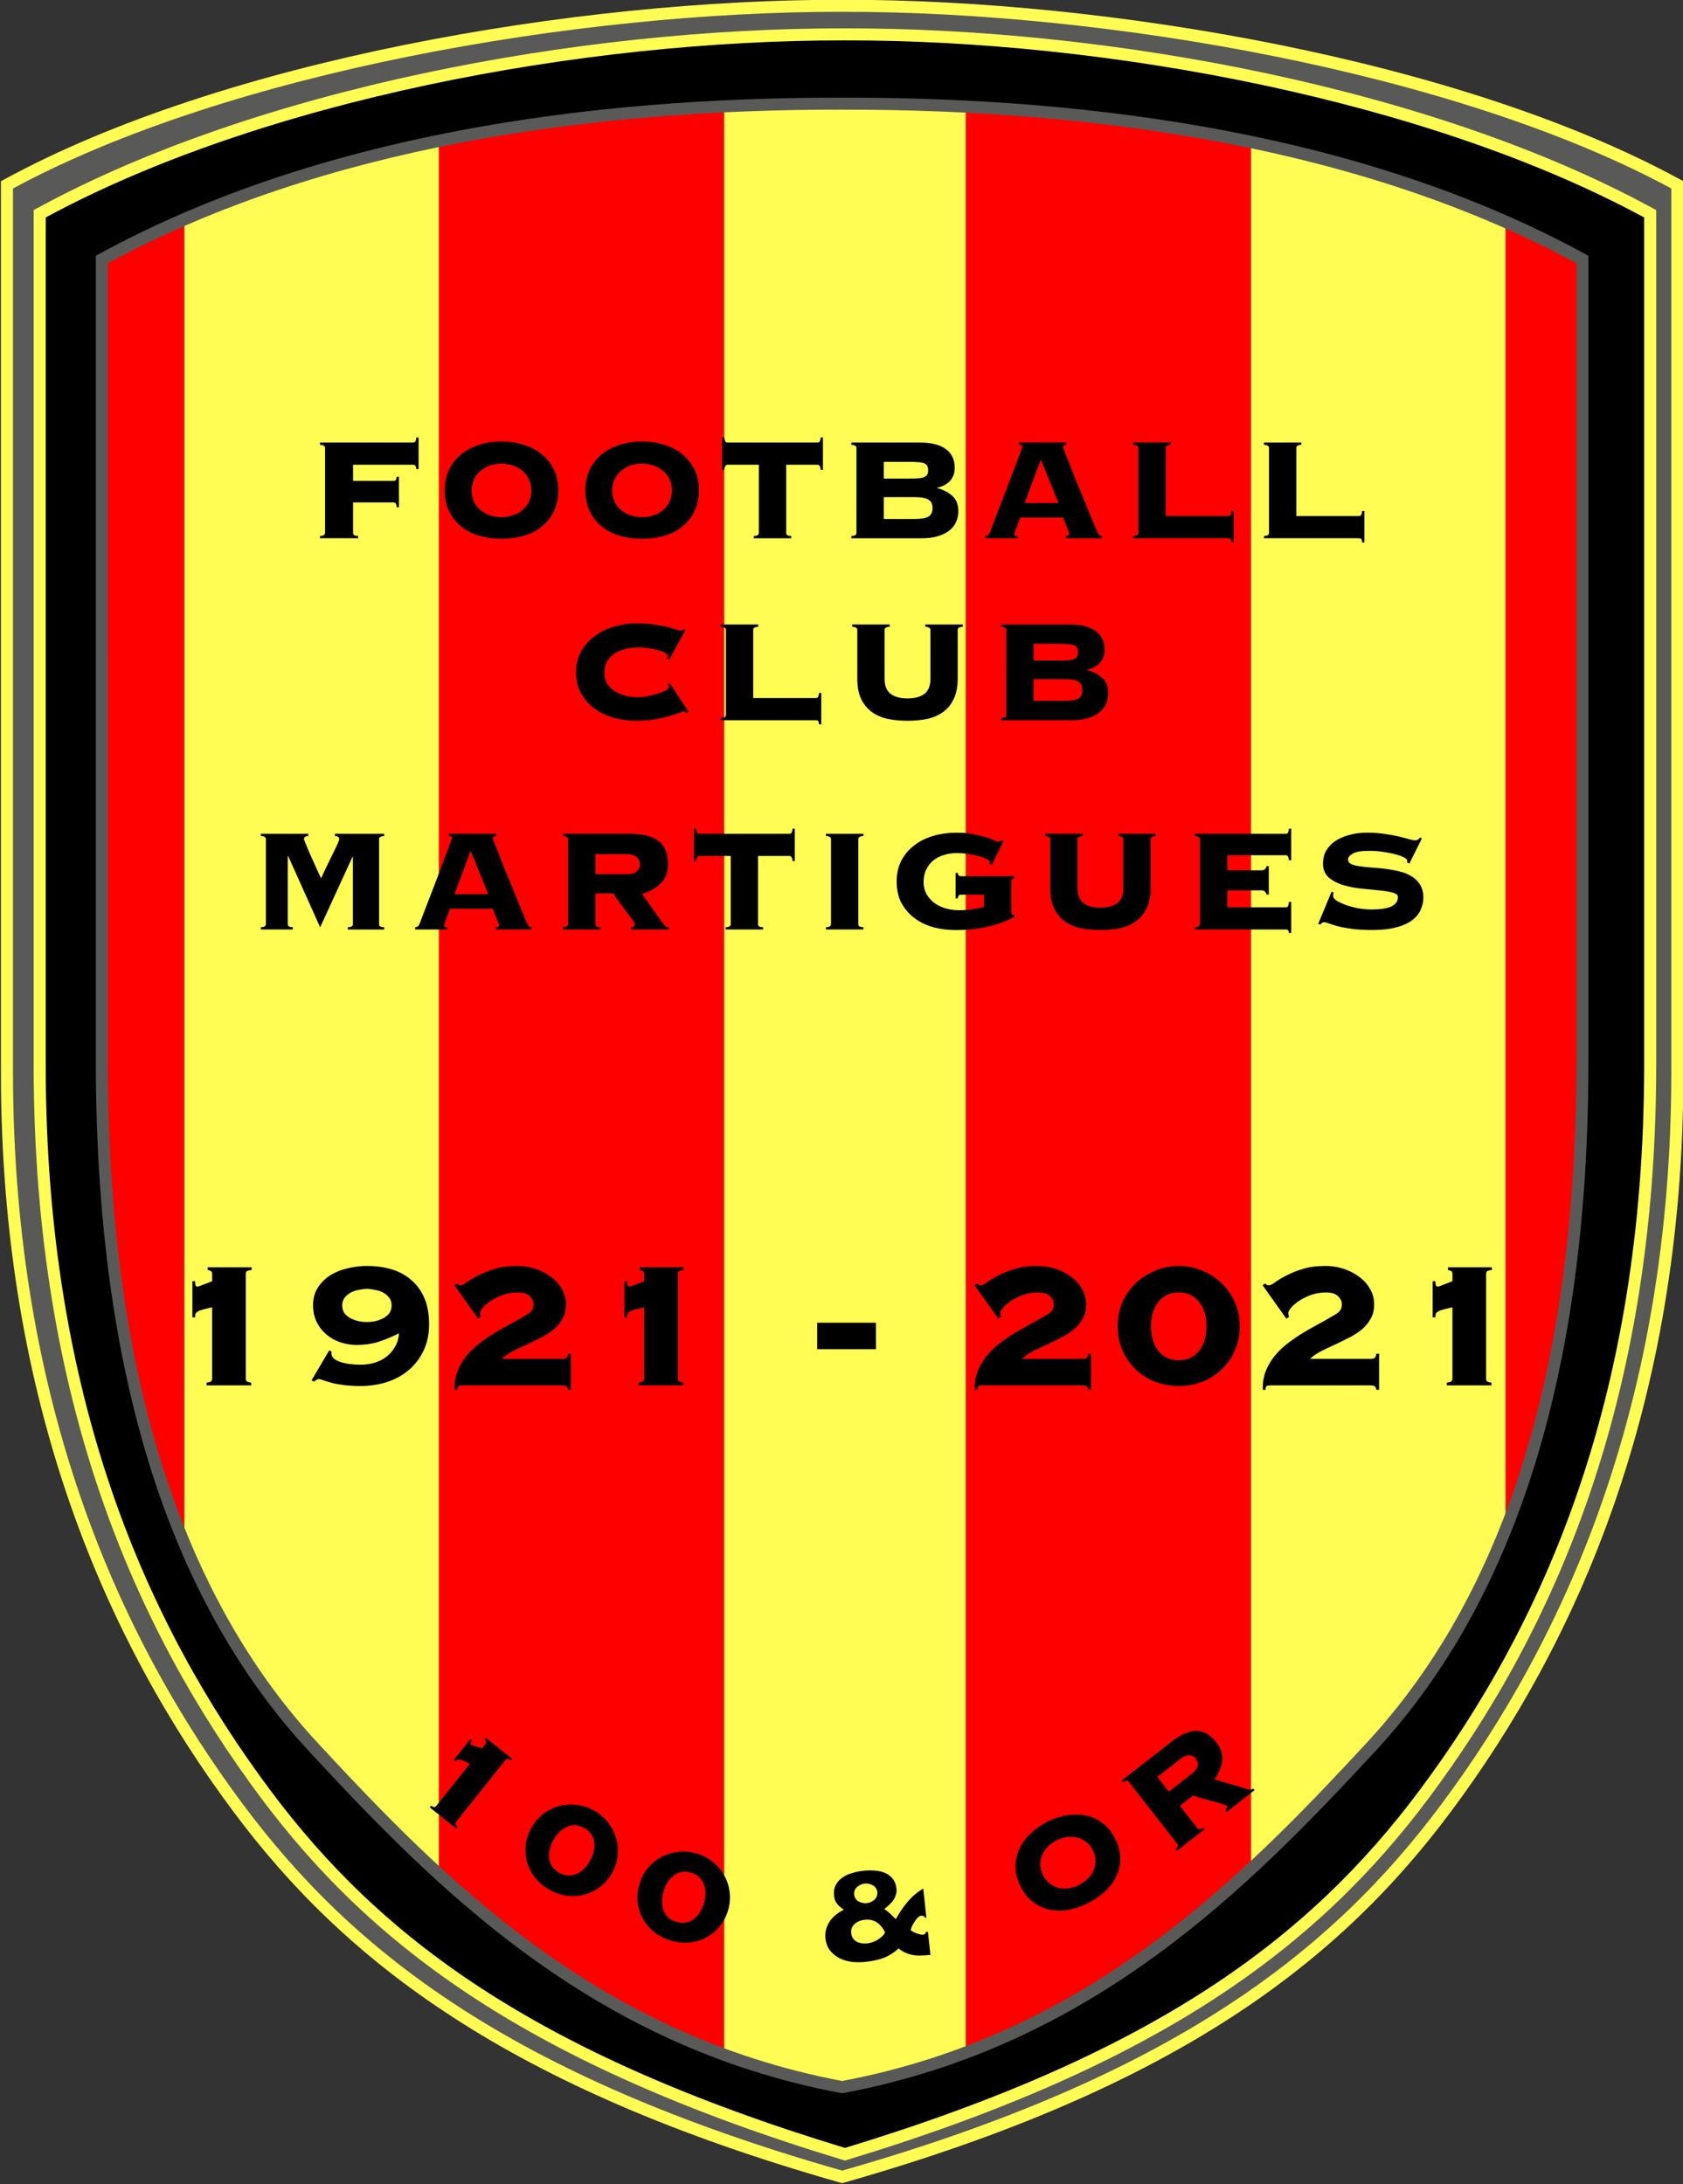 <?xml version="1.0" encoding="UTF-8" standalone="no"?>
<svg
   xmlns:dc="http://purl.org/dc/elements/1.1/"
   xmlns:cc="http://creativecommons.org/ns#"
   xmlns:rdf="http://www.w3.org/1999/02/22-rdf-syntax-ns#"
   xmlns:svg="http://www.w3.org/2000/svg"
   xmlns="http://www.w3.org/2000/svg"
   xmlns:sodipodi="http://sodipodi.sourceforge.net/DTD/sodipodi-0.dtd"
   xmlns:inkscape="http://www.inkscape.org/namespaces/inkscape"
   width="142.722mm"
   height="185.208mm"
   viewBox="0 0 142.722 185.208"
   version="1.1"
   id="svg8"
   inkscape:version="1.0 (4035a4f, 2020-05-01)"
   sodipodi:docname="Logo FC Martigues - 2020.svg">
  <rect x="0" y="0" width="142.722" height="185.208" fill="#333333" stroke="none"/>
  <defs
     id="defs2">
    <rect
       x="-152.267"
       y="54.157"
       width="99.157"
       height="28.063"
       id="rect1051" />
  </defs>
  <sodipodi:namedview
     id="base"
     pagecolor="#ffffff"
     bordercolor="#666666"
     borderopacity="1.0"
     inkscape:pageopacity="0.0"
     inkscape:pageshadow="2"
     inkscape:zoom="0.7"
     inkscape:cx="238.54679"
     inkscape:cy="188.75082"
     inkscape:document-units="mm"
     inkscape:current-layer="layer1"
     inkscape:document-rotation="0"
     showgrid="false"
     inkscape:window-width="1434"
     inkscape:window-height="780"
     inkscape:window-x="0"
     inkscape:window-y="23"
     inkscape:window-maximized="0" />
  <g
     inkscape:label="Calque 1"
     inkscape:groupmode="layer"
     id="layer1"
     transform="translate(161.969,-38.493)">
    <g
       transform="matrix(1.458,0,0,1.458,74.261,-17.649)"
       id="g1465">
      <path
         id="path1445"
         d="m -113.042,38.493 c -15.459,-0.024 -36.019,3.507 -48.745,10.455 l -0.182,0.099 v 51.842 5.3e-4 c 0,19.497 6.301,33.301 13.528,42.99 6.458,8.657 15.845,16.042 35.304,21.572 l 0.096,0.027 0.096,-0.027 c 19.459,-5.53 28.847,-12.915 35.305,-21.572 7.227,-9.689 13.528,-23.493 13.528,-42.99 v -5.3e-4 -51.842 l -0.182,-0.099 C -77.022,42.001 -97.582,38.469 -113.041,38.493 Z"
         style="color:#000000;font-style:normal;font-variant:normal;font-weight:normal;font-stretch:normal;font-size:medium;line-height:normal;font-family:sans-serif;font-variant-ligatures:normal;font-variant-position:normal;font-variant-caps:normal;font-variant-numeric:normal;font-variant-alternates:normal;font-variant-east-asian:normal;font-feature-settings:normal;font-variation-settings:normal;text-indent:0;text-align:start;text-decoration:none;text-decoration-line:none;text-decoration-style:solid;text-decoration-color:#000000;letter-spacing:normal;word-spacing:normal;text-transform:none;writing-mode:lr-tb;direction:ltr;text-orientation:mixed;dominant-baseline:auto;baseline-shift:baseline;text-anchor:start;white-space:normal;shape-padding:0;shape-margin:0;inline-size:0;clip-rule:nonzero;display:inline;overflow:visible;visibility:visible;isolation:auto;mix-blend-mode:normal;color-interpolation:sRGB;color-interpolation-filters:linearRGB;solid-color:#000000;solid-opacity:1;vector-effect:none;fill:#fffd54;fill-opacity:1;fill-rule:nonzero;stroke:none;stroke-width:0.7;stroke-linecap:butt;stroke-linejoin:miter;stroke-miterlimit:4;stroke-dasharray:none;stroke-dashoffset:0;stroke-opacity:1;color-rendering:auto;image-rendering:auto;shape-rendering:auto;text-rendering:auto;enable-background:accumulate;stop-color:#000000"
         sodipodi:nodetypes="scccsscccsscccss" />
      <path
         id="path1449"
         d="m -113.042,39.193 h 5.3e-4 5.3e-4 c 15.279,-0.024 35.675,3.492 48.228,10.276 v 51.42 c -0.021,19.36 -6.246,32.996 -13.389,42.572 -6.367,8.535 -15.55,15.79 -34.839,21.288 -19.289,-5.498 -28.472,-12.753 -34.839,-21.288 -7.143,-9.576 -13.368,-23.212 -13.389,-42.572 V 49.469 c 12.553,-6.785 32.948,-10.3 48.228,-10.276 z"
         style="color:#000000;font-style:normal;font-variant:normal;font-weight:normal;font-stretch:normal;font-size:medium;line-height:normal;font-family:sans-serif;font-variant-ligatures:normal;font-variant-position:normal;font-variant-caps:normal;font-variant-numeric:normal;font-variant-alternates:normal;font-variant-east-asian:normal;font-feature-settings:normal;font-variation-settings:normal;text-indent:0;text-align:start;text-decoration:none;text-decoration-line:none;text-decoration-style:solid;text-decoration-color:#000000;letter-spacing:normal;word-spacing:normal;text-transform:none;writing-mode:lr-tb;direction:ltr;text-orientation:mixed;dominant-baseline:auto;baseline-shift:baseline;text-anchor:start;white-space:normal;shape-padding:0;shape-margin:0;inline-size:0;clip-rule:nonzero;display:inline;overflow:visible;visibility:visible;isolation:auto;mix-blend-mode:normal;color-interpolation:sRGB;color-interpolation-filters:linearRGB;solid-color:#000000;solid-opacity:1;vector-effect:none;fill:#595a57;fill-opacity:1;fill-rule:nonzero;stroke:none;stroke-width:0.7;stroke-linecap:butt;stroke-linejoin:miter;stroke-miterlimit:4;stroke-dasharray:none;stroke-dashoffset:0;stroke-opacity:1;color-rendering:auto;image-rendering:auto;shape-rendering:auto;text-rendering:auto;enable-background:accumulate;stop-color:#000000"
         sodipodi:nodetypes="ccsccscscccc" />
      <path
         style="color:#000000;font-style:normal;font-variant:normal;font-weight:normal;font-stretch:normal;font-size:medium;line-height:normal;font-family:sans-serif;font-variant-ligatures:normal;font-variant-position:normal;font-variant-caps:normal;font-variant-numeric:normal;font-variant-alternates:normal;font-variant-east-asian:normal;font-feature-settings:normal;font-variation-settings:normal;text-indent:0;text-align:start;text-decoration:none;text-decoration-line:none;text-decoration-style:solid;text-decoration-color:#000000;letter-spacing:normal;word-spacing:normal;text-transform:none;writing-mode:lr-tb;direction:ltr;text-orientation:mixed;dominant-baseline:auto;baseline-shift:baseline;text-anchor:start;white-space:normal;shape-padding:0;shape-margin:0;inline-size:0;clip-rule:nonzero;display:inline;overflow:visible;visibility:visible;opacity:1;isolation:auto;mix-blend-mode:normal;color-interpolation:sRGB;color-interpolation-filters:linearRGB;solid-color:#000000;solid-opacity:1;vector-effect:none;fill:#fffd54;fill-opacity:1;fill-rule:nonzero;stroke:none;stroke-width:2.646;stroke-linecap:butt;stroke-linejoin:miter;stroke-miterlimit:4;stroke-dasharray:none;stroke-dashoffset:0;stroke-opacity:1;color-rendering:auto;image-rendering:auto;shape-rendering:auto;text-rendering:auto;enable-background:accumulate;stop-color:#000000;stop-opacity:1"
         d="m 389.678,178.125 c -58.428,-0.091 -129.304,13.274 -177.371,39.516 l -0.688,0.375 v 187.939 0.002 c 0.082,73.698 22.527,123.848 49.822,160.439 24.412,32.727 58.872,58.669 127.855,79.568 l 0.383,0.117 0.383,-0.117 c 68.983,-20.9 103.445,-46.841 127.857,-79.568 27.295,-36.592 49.739,-86.742 49.82,-160.439 v -0.002 -187.939 l -0.688,-0.375 C 518.986,191.399 448.11,178.034 389.682,178.125 Z"
         id="path1433"
         transform="matrix(0.265,0,0,0.265,-216.144,-7.048)" />
      <path
         style="color:#000000;font-style:normal;font-variant:normal;font-weight:normal;font-stretch:normal;font-size:medium;line-height:normal;font-family:sans-serif;font-variant-ligatures:normal;font-variant-position:normal;font-variant-caps:normal;font-variant-numeric:normal;font-variant-alternates:normal;font-variant-east-asian:normal;font-feature-settings:normal;font-variation-settings:normal;text-indent:0;text-align:start;text-decoration:none;text-decoration-line:none;text-decoration-style:solid;text-decoration-color:#000000;letter-spacing:normal;word-spacing:normal;text-transform:none;writing-mode:lr-tb;direction:ltr;text-orientation:mixed;dominant-baseline:auto;baseline-shift:baseline;text-anchor:start;white-space:normal;shape-padding:0;shape-margin:0;inline-size:0;clip-rule:nonzero;display:inline;overflow:visible;visibility:visible;opacity:1;isolation:auto;mix-blend-mode:normal;color-interpolation:sRGB;color-interpolation-filters:linearRGB;solid-color:#000000;solid-opacity:1;vector-effect:none;fill:#000000;fill-opacity:1;fill-rule:nonzero;stroke:none;stroke-width:2.646;stroke-linecap:butt;stroke-linejoin:miter;stroke-miterlimit:4;stroke-dasharray:none;stroke-dashoffset:0;stroke-opacity:1;color-rendering:auto;image-rendering:auto;shape-rendering:auto;text-rendering:auto;enable-background:accumulate;stop-color:#000000;stop-opacity:1"
         d="m 389.678,180.77 h 0.002 0.002 c 57.755,-0.09 127.983,13.192 175.414,38.857 v 186.326 c -0.081,73.163 -22.278,122.64 -49.297,158.861 -24.054,32.247 -57.755,57.72 -126.119,78.492 C 321.316,622.534 287.616,597.061 263.562,564.814 236.544,528.593 214.345,479.117 214.264,405.955 V 219.627 c 47.431,-25.665 117.659,-38.948 175.414,-38.857 z"
         id="path1437"
         transform="matrix(0.265,0,0,0.265,-216.144,-7.048)" />
      <path
         id="path1017"
         style="fill:#fffd54;fill-opacity:1;stroke:none;stroke-width:0.1;stroke-linecap:butt;stroke-linejoin:miter;stroke-miterlimit:4;stroke-dasharray:none;stroke-opacity:1"
         d="m -113.042,44.535 c -14.737,-0.024 -30.423,2.157 -43.058,9.054 v 46.772 c 0.022,19.428 4.984,31.861 12.303,39.756 7.297,7.872 16.29,17.068 30.755,19.778 14.464,-2.71 23.458,-11.906 30.755,-19.778 7.319,-7.895 12.282,-20.328 12.303,-39.756 V 53.589 c -12.635,-6.898 -28.321,-9.078 -43.058,-9.054 z" />
      <g
         id="g1408">
        <path
           id="path1398"
           transform="matrix(0.265,0,0,0.265,-216.144,-7.048)"
           d="m 534.67,220.518 v 289.961 c 11.108,-26.863 17.702,-61.059 17.75,-104.523 V 229.18 c -5.757,-3.143 -11.684,-6.021 -17.75,-8.662 z"
           style="fill:#ff0000;fill-rule:evenodd;stroke-width:1" />
        <path
           id="rect1025"
           transform="matrix(0.265,0,0,0.265,-216.144,-7.048)"
           d="m 416.184,195.572 v 428.043 c 25.22,-9.371 45.409,-24.101 62.629,-39.922 V 203.211 c -20.527,-4.226 -41.66,-6.611 -62.629,-7.639 z"
           style="fill:#ff0000;fill-rule:evenodd;stroke-width:1" />
        <path
           id="path1402"
           transform="matrix(0.265,0,0,0.265,-216.144,-7.048)"
           d="m 244.689,220.518 c -6.066,2.641 -11.993,5.519 -17.75,8.662 v 176.775 c 0.048,43.464 6.642,77.66 17.75,104.523 z"
           style="fill:#ff0000;fill-rule:evenodd;stroke-width:1" />
        <path
           id="rect1365"
           transform="matrix(0.265,0,0,0.265,-216.144,-7.048)"
           d="m 363.176,195.572 c -20.968,1.028 -42.102,3.413 -62.629,7.639 v 380.482 c 17.22,15.821 37.409,30.551 62.629,39.922 z"
           style="fill:#ff0000;fill-rule:evenodd;stroke-width:1" />
      </g>
      <path
         style="color:#000000;font-style:normal;font-variant:normal;font-weight:normal;font-stretch:normal;font-size:medium;line-height:normal;font-family:sans-serif;font-variant-ligatures:normal;font-variant-position:normal;font-variant-caps:normal;font-variant-numeric:normal;font-variant-alternates:normal;font-variant-east-asian:normal;font-feature-settings:normal;font-variation-settings:normal;text-indent:0;text-align:start;text-decoration:none;text-decoration-line:none;text-decoration-style:solid;text-decoration-color:#000000;letter-spacing:normal;word-spacing:normal;text-transform:none;writing-mode:lr-tb;direction:ltr;text-orientation:mixed;dominant-baseline:auto;baseline-shift:baseline;text-anchor:start;white-space:normal;shape-padding:0;shape-margin:0;inline-size:0;clip-rule:nonzero;display:inline;overflow:visible;visibility:visible;opacity:1;isolation:auto;mix-blend-mode:normal;color-interpolation:sRGB;color-interpolation-filters:linearRGB;solid-color:#000000;solid-opacity:1;vector-effect:none;fill:#595a57;fill-opacity:1;fill-rule:nonzero;stroke:none;stroke-width:0.7;stroke-linecap:butt;stroke-linejoin:miter;stroke-miterlimit:4;stroke-dasharray:none;stroke-dashoffset:0;stroke-opacity:1;color-rendering:auto;image-rendering:auto;shape-rendering:auto;text-rendering:auto;enable-background:accumulate;stop-color:#000000;stop-opacity:1"
         d="m -113.043,44.186 c -14.771,-0.024 -30.511,2.155 -43.225,9.096 l -0.182,0.1 v 46.98 c 0.022,19.488 5.007,32.022 12.396,39.994 7.302,7.878 16.368,17.152 30.947,19.883 l 0.064,0.012 0.065,-0.012 c 14.579,-2.731 23.645,-12.005 30.947,-19.883 7.39,-7.972 12.375,-20.506 12.396,-39.994 V 53.381 l -0.184,-0.1 c -12.714,-6.941 -28.453,-9.12 -43.225,-9.096 z m 0,0.699 h 0.002 c 14.634,-0.024 30.182,2.152 42.707,8.932 v 46.545 c -0.021,19.369 -4.961,31.699 -12.209,39.518 -7.281,7.854 -16.188,16.952 -30.498,19.656 -14.31,-2.704 -23.217,-11.802 -30.498,-19.656 -7.248,-7.819 -12.189,-20.149 -12.211,-39.518 V 53.818 c 12.525,-6.78 28.072,-8.958 42.707,-8.934 z"
         id="path1429" />
    </g>
    <g
       transform="matrix(1.458,0,0,1.458,74.261,-17.649)"
       id="g1323">
      <g
         id="g1196"
         style="fill:#000000"
         transform="translate(-0.371)">
        <path
           d="m -137.434,65.789 q -0.021,-0.148 -0.064,-0.201 -0.042,-0.053 -0.127,-0.053 h -3.492 v 0.942 h 2.349 q 0.085,0 0.127,-0.042 0.042,-0.053 0.064,-0.201 h 0.127 v 1.778 h -0.127 q -0.021,-0.18 -0.064,-0.233 -0.042,-0.053 -0.127,-0.053 h -2.349 v 1.767 q 0,0.074 0.042,0.127 0.053,0.042 0.254,0.064 v 0.127 h -2.222 v -0.127 q 0.201,-0.021 0.243,-0.064 0.053,-0.053 0.053,-0.127 v -4.932 q 0,-0.074 -0.053,-0.116 -0.042,-0.053 -0.243,-0.074 v -0.127 h 5.419 q 0.085,0 0.127,-0.053 0.042,-0.064 0.064,-0.243 h 0.127 v 1.841 z"
           style="font-style:normal;font-variant:normal;font-weight:bold;font-stretch:normal;font-size:10.583px;line-height:1.25;font-family:Copperplate;-inkscape-font-specification:'Copperplate Bold';letter-spacing:0.529px;white-space:pre;fill:#000000;fill-opacity:1;stroke:none"
           id="path1141" />
        <path
           d="m -132.482,64.181 q 0.677,0 1.27,0.19 0.603,0.18 1.048,0.54 0.455,0.36 0.72,0.889 0.265,0.529 0.265,1.228 0,0.698 -0.265,1.228 -0.265,0.529 -0.72,0.889 -0.445,0.36 -1.048,0.529 -0.593,0.169 -1.27,0.169 -0.677,0 -1.281,-0.169 -0.593,-0.169 -1.048,-0.529 -0.445,-0.36 -0.709,-0.889 -0.265,-0.529 -0.265,-1.228 0,-0.698 0.265,-1.228 0.265,-0.529 0.709,-0.889 0.455,-0.36 1.048,-0.54 0.603,-0.19 1.281,-0.19 z m 0,1.291 q -0.349,0 -0.667,0.106 -0.307,0.106 -0.55,0.307 -0.233,0.191 -0.381,0.487 -0.138,0.286 -0.138,0.656 0,0.37 0.138,0.667 0.148,0.286 0.381,0.487 0.243,0.191 0.55,0.296 0.317,0.106 0.667,0.106 0.349,0 0.656,-0.106 0.318,-0.106 0.55,-0.296 0.243,-0.201 0.381,-0.487 0.148,-0.296 0.148,-0.667 0,-0.37 -0.148,-0.656 -0.138,-0.296 -0.381,-0.487 -0.233,-0.201 -0.55,-0.307 -0.307,-0.106 -0.656,-0.106 z"
           style="font-style:normal;font-variant:normal;font-weight:bold;font-stretch:normal;font-size:10.583px;line-height:1.25;font-family:Copperplate;-inkscape-font-specification:'Copperplate Bold';letter-spacing:0.529px;white-space:pre;fill:#000000;fill-opacity:1;stroke:none"
           id="path1143" />
        <path
           d="m -124.304,64.181 q 0.677,0 1.27,0.19 0.603,0.18 1.048,0.54 0.455,0.36 0.72,0.889 0.265,0.529 0.265,1.228 0,0.698 -0.265,1.228 -0.265,0.529 -0.72,0.889 -0.445,0.36 -1.048,0.529 -0.593,0.169 -1.27,0.169 -0.677,0 -1.281,-0.169 -0.593,-0.169 -1.048,-0.529 -0.445,-0.36 -0.709,-0.889 -0.265,-0.529 -0.265,-1.228 0,-0.698 0.265,-1.228 0.265,-0.529 0.709,-0.889 0.455,-0.36 1.048,-0.54 0.603,-0.19 1.281,-0.19 z m 0,1.291 q -0.349,0 -0.667,0.106 -0.307,0.106 -0.55,0.307 -0.233,0.191 -0.381,0.487 -0.138,0.286 -0.138,0.656 0,0.37 0.138,0.667 0.148,0.286 0.381,0.487 0.243,0.191 0.55,0.296 0.318,0.106 0.667,0.106 0.349,0 0.656,-0.106 0.318,-0.106 0.55,-0.296 0.243,-0.201 0.381,-0.487 0.148,-0.296 0.148,-0.667 0,-0.37 -0.148,-0.656 -0.138,-0.296 -0.381,-0.487 -0.233,-0.201 -0.55,-0.307 -0.307,-0.106 -0.656,-0.106 z"
           style="font-style:normal;font-variant:normal;font-weight:bold;font-stretch:normal;font-size:10.583px;line-height:1.25;font-family:Copperplate;-inkscape-font-specification:'Copperplate Bold';letter-spacing:0.529px;white-space:pre;fill:#000000;fill-opacity:1;stroke:none"
           id="path1145" />
        <path
           d="m -117.81,69.684 q 0.201,-0.021 0.243,-0.064 0.053,-0.053 0.053,-0.127 v -3.958 h -1.82 q -0.085,0 -0.127,0.064 -0.042,0.053 -0.064,0.233 h -0.127 v -1.884 h 0.127 q 0.021,0.18 0.064,0.243 0.042,0.053 0.127,0.053 h 5.228 q 0.085,0 0.127,-0.053 0.042,-0.064 0.064,-0.243 h 0.127 v 1.884 h -0.127 q -0.021,-0.18 -0.064,-0.233 -0.042,-0.064 -0.127,-0.064 h -1.82 v 3.958 q 0,0.074 0.042,0.127 0.053,0.042 0.254,0.064 v 0.127 h -2.18 z"
           style="font-style:normal;font-variant:normal;font-weight:bold;font-stretch:normal;font-size:10.583px;line-height:1.25;font-family:Copperplate;-inkscape-font-specification:'Copperplate Bold';letter-spacing:0.529px;white-space:pre;fill:#000000;fill-opacity:1;stroke:none"
           id="path1147" />
        <path
           d="m -108.451,68.689 q 0.572,0 0.804,-0.138 0.233,-0.148 0.233,-0.497 0,-0.349 -0.233,-0.487 -0.233,-0.148 -0.804,-0.148 h -1.799 v 1.27 z m -0.36,-2.349 q 0.339,0 0.561,-0.011 0.222,-0.021 0.349,-0.074 0.127,-0.053 0.18,-0.148 0.053,-0.095 0.053,-0.254 0,-0.159 -0.053,-0.254 -0.053,-0.095 -0.18,-0.148 -0.127,-0.053 -0.349,-0.064 -0.222,-0.021 -0.561,-0.021 h -1.439 v 0.974 z m -3.027,-1.778 q 0,-0.074 -0.053,-0.116 -0.042,-0.053 -0.243,-0.074 v -0.127 h 4.032 q 0.434,0 0.794,0.085 0.36,0.085 0.624,0.265 0.265,0.169 0.413,0.455 0.148,0.275 0.148,0.667 0,0.476 -0.286,0.773 -0.286,0.286 -0.73,0.381 v 0.021 q 0.54,0.148 0.878,0.455 0.349,0.307 0.349,0.9 0,0.317 -0.127,0.603 -0.116,0.286 -0.381,0.497 -0.254,0.212 -0.667,0.339 -0.402,0.127 -0.963,0.127 h -4.085 v -0.127 q 0.201,-0.021 0.243,-0.064 0.053,-0.053 0.053,-0.127 z"
           style="font-style:normal;font-variant:normal;font-weight:bold;font-stretch:normal;font-size:10.583px;line-height:1.25;font-family:Copperplate;-inkscape-font-specification:'Copperplate Bold';letter-spacing:0.529px;white-space:pre;fill:#000000;fill-opacity:1;stroke:none"
           id="path1149" />
        <path
           d="m -102.655,69.578 q 0,0.053 0.032,0.085 0.042,0.021 0.159,0.021 v 0.127 h -1.873 v -0.127 q 0.116,-0.021 0.169,-0.064 0.053,-0.053 0.106,-0.18 0.021,-0.053 0.106,-0.286 0.085,-0.233 0.222,-0.582 0.138,-0.36 0.307,-0.794 0.169,-0.434 0.339,-0.878 0.169,-0.455 0.328,-0.878 0.169,-0.434 0.296,-0.773 0.127,-0.339 0.201,-0.55 0.085,-0.212 0.085,-0.222 0,-0.053 -0.074,-0.074 -0.064,-0.021 -0.138,-0.032 v -0.127 h 2.762 v 0.127 q -0.085,0.011 -0.138,0.032 -0.053,0.021 -0.053,0.106 0,0.021 0.095,0.275 0.106,0.254 0.265,0.667 0.159,0.402 0.36,0.921 0.212,0.508 0.434,1.048 0.222,0.529 0.423,1.037 0.212,0.508 0.381,0.91 0.085,0.19 0.138,0.254 0.064,0.064 0.159,0.064 v 0.127 h -2.085 v -0.127 q 0.201,-0.011 0.201,-0.127 0,-0.011 -0.053,-0.138 -0.053,-0.138 -0.116,-0.296 -0.064,-0.169 -0.127,-0.317 -0.053,-0.148 -0.064,-0.201 h -2.508 q -0.106,0.286 -0.169,0.466 -0.064,0.18 -0.106,0.286 -0.032,0.106 -0.053,0.159 -0.011,0.042 -0.011,0.064 z m 2.572,-1.82 -1.027,-2.519 -0.942,2.519 z"
           style="font-style:normal;font-variant:normal;font-weight:bold;font-stretch:normal;font-size:10.583px;line-height:1.25;font-family:Copperplate;-inkscape-font-specification:'Copperplate Bold';letter-spacing:0.529px;white-space:pre;fill:#000000;fill-opacity:1;stroke:none"
           id="path1151" />
        <path
           d="m -90.212,68.52 q 0.085,0 0.127,-0.053 0.042,-0.064 0.064,-0.243 h 0.127 v 1.831 h -0.127 q -0.021,-0.169 -0.064,-0.212 -0.042,-0.032 -0.127,-0.032 h -5.524 v -0.127 q 0.201,-0.021 0.243,-0.064 0.053,-0.053 0.053,-0.127 v -4.932 q 0,-0.074 -0.053,-0.116 -0.042,-0.053 -0.243,-0.074 v -0.127 h 2.18 v 0.127 q -0.201,0.021 -0.254,0.074 -0.042,0.042 -0.042,0.116 v 3.958 z"
           style="font-style:normal;font-variant:normal;font-weight:bold;font-stretch:normal;font-size:10.583px;line-height:1.25;font-family:Copperplate;-inkscape-font-specification:'Copperplate Bold';letter-spacing:0.529px;white-space:pre;fill:#000000;fill-opacity:1;stroke:none"
           id="path1153" />
        <path
           d="m -82.614,68.52 q 0.085,0 0.127,-0.053 0.042,-0.064 0.064,-0.243 h 0.127 v 1.831 h -0.127 q -0.021,-0.169 -0.064,-0.212 -0.042,-0.032 -0.127,-0.032 h -5.524 v -0.127 q 0.201,-0.021 0.243,-0.064 0.053,-0.053 0.053,-0.127 v -4.932 q 0,-0.074 -0.053,-0.116 -0.042,-0.053 -0.243,-0.074 v -0.127 h 2.18 v 0.127 q -0.201,0.021 -0.254,0.074 -0.042,0.042 -0.042,0.116 v 3.958 z"
           style="font-style:normal;font-variant:normal;font-weight:bold;font-stretch:normal;font-size:10.583px;line-height:1.25;font-family:Copperplate;-inkscape-font-specification:'Copperplate Bold';letter-spacing:0.529px;white-space:pre;fill:#000000;fill-opacity:1;stroke:none"
           id="path1155" />
      </g>
      <g
         id="g1202"
         style="fill:#000000"
         transform="translate(0.18)">
        <path
           d="m -123.387,76.806 q 0.011,-0.032 0.011,-0.064 0.011,-0.042 0.011,-0.095 0,-0.085 -0.148,-0.169 -0.138,-0.085 -0.381,-0.148 -0.233,-0.074 -0.54,-0.116 -0.307,-0.053 -0.646,-0.053 -0.318,0 -0.667,0.074 -0.349,0.074 -0.646,0.243 -0.286,0.169 -0.476,0.455 -0.18,0.275 -0.18,0.677 0,0.402 0.18,0.688 0.191,0.275 0.476,0.444 0.296,0.169 0.646,0.243 0.349,0.074 0.667,0.074 0.138,0 0.434,-0.042 0.296,-0.053 0.593,-0.138 0.296,-0.085 0.519,-0.19 0.233,-0.106 0.233,-0.222 0,-0.053 -0.021,-0.085 -0.021,-0.032 -0.042,-0.074 l 0.116,-0.074 1.09,1.662 -0.127,0.074 q -0.021,-0.053 -0.064,-0.064 -0.032,-0.021 -0.085,-0.021 -0.074,0 -0.296,0.095 -0.222,0.085 -0.582,0.19 -0.349,0.095 -0.825,0.18 -0.476,0.074 -1.069,0.074 -0.635,0 -1.259,-0.159 -0.624,-0.169 -1.122,-0.519 -0.497,-0.36 -0.804,-0.889 -0.307,-0.54 -0.307,-1.249 0,-0.709 0.307,-1.238 0.307,-0.54 0.804,-0.889 0.497,-0.36 1.122,-0.54 0.624,-0.18 1.259,-0.18 0.635,0 1.09,0.074 0.466,0.064 0.783,0.148 0.307,0.085 0.476,0.148 0.169,0.053 0.254,0.053 0.095,0 0.159,-0.085 l 0.116,0.032 -0.953,1.746 z"
           style="font-style:normal;font-variant:normal;font-weight:bold;font-stretch:normal;font-size:10.583px;line-height:1.25;font-family:Copperplate;-inkscape-font-specification:'Copperplate Bold';letter-spacing:0.529px;white-space:pre;fill:#000000;fill-opacity:1;stroke:none"
           id="path1132" />
        <path
           d="m -114.754,79.103 q 0.085,0 0.127,-0.053 0.042,-0.064 0.064,-0.243 h 0.127 v 1.831 h -0.127 q -0.021,-0.169 -0.064,-0.212 -0.042,-0.032 -0.127,-0.032 h -5.524 v -0.127 q 0.201,-0.021 0.243,-0.064 0.053,-0.053 0.053,-0.127 v -4.932 q 0,-0.074 -0.053,-0.116 -0.042,-0.053 -0.243,-0.074 v -0.127 h 2.18 v 0.127 q -0.201,0.021 -0.254,0.074 -0.042,0.042 -0.042,0.116 v 3.958 z"
           style="font-style:normal;font-variant:normal;font-weight:bold;font-stretch:normal;font-size:10.583px;line-height:1.25;font-family:Copperplate;-inkscape-font-specification:'Copperplate Bold';letter-spacing:0.529px;white-space:pre;fill:#000000;fill-opacity:1;stroke:none"
           id="path1134" />
        <path
           d="m -108.087,75.145 q 0,-0.074 -0.053,-0.116 -0.042,-0.053 -0.243,-0.074 v -0.127 h 2.18 v 0.127 q -0.201,0.021 -0.254,0.074 -0.042,0.042 -0.042,0.116 v 2.836 q 0,0.698 -0.233,1.175 -0.222,0.476 -0.624,0.762 -0.392,0.286 -0.931,0.402 -0.529,0.106 -1.132,0.106 -0.603,0 -1.143,-0.106 -0.529,-0.116 -0.931,-0.402 -0.392,-0.286 -0.624,-0.762 -0.222,-0.476 -0.222,-1.175 v -2.836 q 0,-0.074 -0.053,-0.116 -0.042,-0.053 -0.243,-0.074 v -0.127 h 2.18 v 0.127 q -0.201,0.021 -0.254,0.074 -0.042,0.042 -0.042,0.116 v 2.836 q 0,0.614 0.349,0.878 0.349,0.265 0.984,0.265 0.635,0 0.984,-0.265 0.349,-0.265 0.349,-0.878 z"
           style="font-style:normal;font-variant:normal;font-weight:bold;font-stretch:normal;font-size:10.583px;line-height:1.25;font-family:Copperplate;-inkscape-font-specification:'Copperplate Bold';letter-spacing:0.529px;white-space:pre;fill:#000000;fill-opacity:1;stroke:none"
           id="path1136" />
        <path
           d="m -100.284,79.272 q 0.571,0 0.804,-0.138 0.233,-0.148 0.233,-0.497 0,-0.349 -0.233,-0.487 -0.233,-0.148 -0.804,-0.148 h -1.799 v 1.27 z m -0.36,-2.349 q 0.339,0 0.561,-0.011 0.222,-0.021 0.349,-0.074 0.127,-0.053 0.18,-0.148 0.053,-0.095 0.053,-0.254 0,-0.159 -0.053,-0.254 -0.053,-0.095 -0.18,-0.148 -0.127,-0.053 -0.349,-0.064 -0.222,-0.021 -0.561,-0.021 h -1.439 v 0.974 z m -3.027,-1.778 q 0,-0.074 -0.053,-0.116 -0.042,-0.053 -0.243,-0.074 v -0.127 h 4.032 q 0.434,0 0.794,0.085 0.36,0.085 0.624,0.265 0.265,0.169 0.413,0.455 0.148,0.275 0.148,0.667 0,0.476 -0.286,0.773 -0.286,0.286 -0.73,0.381 v 0.021 q 0.54,0.148 0.878,0.455 0.349,0.307 0.349,0.9 0,0.317 -0.127,0.603 -0.116,0.286 -0.381,0.497 -0.254,0.212 -0.667,0.339 -0.402,0.127 -0.963,0.127 h -4.085 v -0.127 q 0.201,-0.021 0.243,-0.064 0.053,-0.053 0.053,-0.127 z"
           style="font-style:normal;font-variant:normal;font-weight:bold;font-stretch:normal;font-size:10.583px;line-height:1.25;font-family:Copperplate;-inkscape-font-specification:'Copperplate Bold';letter-spacing:0.529px;white-space:pre;fill:#000000;fill-opacity:1;stroke:none"
           id="path1138" />
      </g>
      <g
         id="g1213"
         style="fill:#000000"
         transform="translate(-1.949)">
        <path
           d="m -139.844,92.438 q 0.201,-0.021 0.243,-0.064 0.053,-0.053 0.053,-0.127 V 88.353 l -0.021,-0.021 -1.884,4.106 -1.863,-4.149 h -0.021 v 3.958 q 0,0.074 0.042,0.127 0.053,0.042 0.254,0.064 v 0.127 h -1.863 v -0.127 q 0.201,-0.021 0.243,-0.064 0.053,-0.053 0.053,-0.127 v -4.932 q 0,-0.074 -0.053,-0.116 -0.042,-0.053 -0.243,-0.074 v -0.127 h 2.762 v 0.127 q -0.254,0.011 -0.254,0.191 0,0.011 0.064,0.169 0.064,0.159 0.159,0.392 0.106,0.233 0.222,0.508 0.127,0.265 0.233,0.519 0.116,0.243 0.201,0.434 0.085,0.19 0.116,0.254 0.18,-0.402 0.37,-0.783 0.191,-0.381 0.339,-0.698 0.159,-0.317 0.254,-0.529 0.095,-0.212 0.095,-0.265 0,-0.18 -0.254,-0.191 v -0.127 h 2.868 v 0.127 q -0.201,0.021 -0.254,0.074 -0.042,0.042 -0.042,0.116 v 4.932 q 0,0.074 0.042,0.127 0.053,0.042 0.254,0.064 v 0.127 h -2.117 z"
           style="font-style:normal;font-variant:normal;font-weight:bold;font-stretch:normal;font-size:10.583px;line-height:1.25;font-family:Copperplate;-inkscape-font-specification:'Copperplate Bold';letter-spacing:0.529px;white-space:pre;fill:#000000;fill-opacity:1;stroke:none"
           id="path1113" />
        <path
           d="m -134.245,92.332 q 0,0.053 0.032,0.085 0.042,0.021 0.159,0.021 v 0.127 h -1.873 v -0.127 q 0.116,-0.021 0.169,-0.064 0.053,-0.053 0.106,-0.18 0.021,-0.053 0.106,-0.286 0.085,-0.233 0.222,-0.582 0.138,-0.36 0.307,-0.794 0.169,-0.434 0.339,-0.878 0.169,-0.455 0.328,-0.878 0.169,-0.434 0.296,-0.773 0.127,-0.339 0.201,-0.55 0.085,-0.212 0.085,-0.222 0,-0.053 -0.074,-0.074 -0.064,-0.021 -0.138,-0.032 v -0.127 h 2.762 v 0.127 q -0.085,0.011 -0.138,0.032 -0.053,0.021 -0.053,0.106 0,0.021 0.095,0.275 0.106,0.254 0.265,0.667 0.159,0.402 0.36,0.921 0.212,0.508 0.434,1.048 0.222,0.529 0.423,1.037 0.212,0.508 0.381,0.91 0.085,0.19 0.138,0.254 0.064,0.064 0.159,0.064 v 0.127 h -2.085 v -0.127 q 0.201,-0.011 0.201,-0.127 0,-0.011 -0.053,-0.138 -0.053,-0.138 -0.116,-0.296 -0.064,-0.169 -0.127,-0.317 -0.053,-0.148 -0.064,-0.201 h -2.508 q -0.106,0.286 -0.169,0.466 -0.064,0.18 -0.106,0.286 -0.032,0.106 -0.053,0.159 -0.011,0.042 -0.011,0.064 z m 2.572,-1.82 -1.027,-2.519 -0.942,2.519 z"
           style="font-style:normal;font-variant:normal;font-weight:bold;font-stretch:normal;font-size:10.583px;line-height:1.25;font-family:Copperplate;-inkscape-font-specification:'Copperplate Bold';letter-spacing:0.529px;white-space:pre;fill:#000000;fill-opacity:1;stroke:none"
           id="path1115" />
        <path
           d="m -123.666,89.348 q 0.466,0 0.635,-0.169 0.18,-0.18 0.18,-0.413 0,-0.233 -0.18,-0.402 -0.169,-0.18 -0.635,-0.18 h -1.778 v 1.164 z m -1.778,2.9 q 0,0.074 0.042,0.127 0.053,0.042 0.254,0.064 v 0.127 h -2.18 v -0.127 q 0.201,-0.021 0.243,-0.064 0.053,-0.053 0.053,-0.127 v -4.932 q 0,-0.074 -0.053,-0.116 -0.042,-0.053 -0.243,-0.074 v -0.127 h 3.873 q 1.175,0 1.704,0.434 0.529,0.423 0.529,1.323 0,0.73 -0.434,1.143 -0.423,0.413 -1.079,0.593 l 1.249,1.757 q 0.127,0.191 0.307,0.191 v 0.127 h -2.201 v -0.127 q 0.233,-0.011 0.233,-0.191 0,-0.021 -0.085,-0.148 -0.085,-0.127 -0.212,-0.307 -0.127,-0.18 -0.286,-0.381 -0.148,-0.212 -0.296,-0.402 -0.138,-0.19 -0.243,-0.339 -0.106,-0.148 -0.138,-0.201 h -1.037 z"
           style="font-style:normal;font-variant:normal;font-weight:bold;font-stretch:normal;font-size:10.583px;line-height:1.25;font-family:Copperplate;-inkscape-font-specification:'Copperplate Bold';letter-spacing:0.529px;white-space:pre;fill:#000000;fill-opacity:1;stroke:none"
           id="path1117" />
        <path
           d="m -117.87,92.438 q 0.201,-0.021 0.243,-0.064 0.053,-0.053 0.053,-0.127 V 88.289 h -1.82 q -0.085,0 -0.127,0.064 -0.042,0.053 -0.064,0.233 h -0.127 v -1.884 h 0.127 q 0.021,0.18 0.064,0.243 0.042,0.053 0.127,0.053 h 5.228 q 0.085,0 0.127,-0.053 0.042,-0.064 0.064,-0.243 h 0.127 v 1.884 h -0.127 q -0.021,-0.18 -0.064,-0.233 -0.042,-0.064 -0.127,-0.064 h -1.82 v 3.958 q 0,0.074 0.042,0.127 0.053,0.042 0.254,0.064 v 0.127 h -2.18 z"
           style="font-style:normal;font-variant:normal;font-weight:bold;font-stretch:normal;font-size:10.583px;line-height:1.25;font-family:Copperplate;-inkscape-font-specification:'Copperplate Bold';letter-spacing:0.529px;white-space:pre;fill:#000000;fill-opacity:1;stroke:none"
           id="path1119" />
        <path
           d="m -112.035,92.438 q 0.201,-0.021 0.243,-0.064 0.053,-0.053 0.053,-0.127 v -4.932 q 0,-0.074 -0.053,-0.116 -0.042,-0.053 -0.243,-0.074 v -0.127 h 2.18 v 0.127 q -0.201,0.021 -0.254,0.074 -0.042,0.042 -0.042,0.116 v 4.932 q 0,0.074 0.042,0.127 0.053,0.042 0.254,0.064 v 0.127 h -2.18 z"
           style="font-style:normal;font-variant:normal;font-weight:bold;font-stretch:normal;font-size:10.583px;line-height:1.25;font-family:Copperplate;-inkscape-font-specification:'Copperplate Bold';letter-spacing:0.529px;white-space:pre;fill:#000000;fill-opacity:1;stroke:none"
           id="path1121" />
        <path
           d="m -104.207,90.544 q -0.085,0 -0.116,0.064 -0.032,0.053 -0.042,0.148 h -0.127 v -1.482 h 0.127 q 0.021,0.191 0.159,0.191 h 3.122 v 0.127 q -0.169,0.011 -0.169,0.18 v 1.757 q 0,0.074 0.021,0.127 0.021,0.053 0.106,0.053 h 0.053 v 0.127 q -1.439,0.762 -3.408,0.762 -0.667,0 -1.291,-0.159 -0.614,-0.169 -1.09,-0.519 -0.476,-0.349 -0.773,-0.878 -0.286,-0.54 -0.286,-1.259 0,-0.72 0.286,-1.249 0.296,-0.54 0.773,-0.889 0.476,-0.36 1.09,-0.529 0.624,-0.18 1.291,-0.18 0.265,0 0.466,0.011 0.201,0.011 0.392,0.042 0.191,0.032 0.392,0.085 0.201,0.042 0.476,0.116 0.265,0.074 0.487,0.18 0.222,0.095 0.286,0.095 0.085,0 0.148,-0.085 l 0.127,0.042 -0.688,1.397 -0.127,-0.074 q 0.021,-0.064 0.021,-0.116 0,-0.074 -0.18,-0.159 -0.18,-0.095 -0.455,-0.169 -0.275,-0.074 -0.624,-0.127 -0.339,-0.053 -0.667,-0.053 -0.381,0 -0.73,0.106 -0.339,0.095 -0.614,0.307 -0.265,0.212 -0.423,0.529 -0.159,0.307 -0.159,0.741 0,0.423 0.191,0.741 0.191,0.307 0.476,0.508 0.296,0.201 0.656,0.296 0.36,0.095 0.709,0.095 0.445,0 0.794,-0.053 0.36,-0.053 0.688,-0.148 v -0.698 z"
           style="font-style:normal;font-variant:normal;font-weight:bold;font-stretch:normal;font-size:10.583px;line-height:1.25;font-family:Copperplate;-inkscape-font-specification:'Copperplate Bold';letter-spacing:0.529px;white-space:pre;fill:#000000;fill-opacity:1;stroke:none"
           id="path1123" />
        <path
           d="m -94.738,87.316 q 0,-0.074 -0.053,-0.116 -0.042,-0.053 -0.243,-0.074 v -0.127 h 2.18 v 0.127 q -0.201,0.021 -0.254,0.074 -0.042,0.042 -0.042,0.116 v 2.836 q 0,0.698 -0.233,1.175 -0.222,0.476 -0.624,0.762 -0.392,0.286 -0.931,0.402 -0.529,0.106 -1.132,0.106 -0.603,0 -1.143,-0.106 -0.529,-0.116 -0.931,-0.402 -0.392,-0.286 -0.624,-0.762 -0.222,-0.476 -0.222,-1.175 v -2.836 q 0,-0.074 -0.053,-0.116 -0.042,-0.053 -0.243,-0.074 v -0.127 h 2.18 v 0.127 q -0.201,0.021 -0.254,0.074 -0.042,0.042 -0.042,0.116 v 2.836 q 0,0.614 0.349,0.878 0.349,0.265 0.984,0.265 0.635,0 0.984,-0.265 0.349,-0.265 0.349,-0.878 z"
           style="font-style:normal;font-variant:normal;font-weight:bold;font-stretch:normal;font-size:10.583px;line-height:1.25;font-family:Copperplate;-inkscape-font-specification:'Copperplate Bold';letter-spacing:0.529px;white-space:pre;fill:#000000;fill-opacity:1;stroke:none"
           id="path1125" />
        <path
           d="m -86.405,90.533 q -0.021,-0.106 -0.095,-0.169 -0.064,-0.074 -0.222,-0.074 h -1.968 v 0.984 h 3.397 q 0.085,0 0.127,-0.053 0.042,-0.064 0.064,-0.265 h 0.127 v 1.81 h -0.127 q -0.021,-0.138 -0.064,-0.169 -0.042,-0.032 -0.127,-0.032 h -5.281 v -0.127 q 0.201,-0.021 0.243,-0.064 0.053,-0.053 0.053,-0.127 v -4.932 q 0,-0.074 -0.053,-0.116 -0.042,-0.053 -0.243,-0.074 v -0.127 h 5.281 q 0.085,0 0.127,-0.053 0.042,-0.064 0.064,-0.243 h 0.127 v 1.841 h -0.127 q -0.021,-0.18 -0.064,-0.233 -0.042,-0.064 -0.127,-0.064 h -3.397 v 0.878 h 1.968 q 0.159,0 0.222,-0.064 0.074,-0.074 0.095,-0.18 h 0.127 v 1.651 z"
           style="font-style:normal;font-variant:normal;font-weight:bold;font-stretch:normal;font-size:10.583px;line-height:1.25;font-family:Copperplate;-inkscape-font-specification:'Copperplate Bold';letter-spacing:0.529px;white-space:pre;fill:#000000;fill-opacity:1;stroke:none"
           id="path1127" />
        <path
           d="m -82.511,90.417 q -0.021,0.064 -0.021,0.222 0,0.106 0.19,0.243 0.201,0.127 0.508,0.243 0.317,0.116 0.72,0.201 0.402,0.074 0.815,0.074 0.794,0 1.164,-0.18 0.37,-0.19 0.37,-0.54 0,-0.19 -0.328,-0.265 -0.317,-0.085 -0.804,-0.127 -0.487,-0.053 -1.048,-0.106 -0.561,-0.064 -1.048,-0.212 -0.487,-0.159 -0.815,-0.444 -0.317,-0.296 -0.317,-0.804 0,-0.402 0.18,-0.73 0.19,-0.328 0.519,-0.561 0.339,-0.233 0.815,-0.36 0.476,-0.138 1.058,-0.138 0.54,0 1.005,0.074 0.466,0.064 0.825,0.148 0.36,0.085 0.603,0.159 0.243,0.064 0.349,0.064 0.106,0 0.169,-0.042 0.064,-0.053 0.116,-0.116 l 0.116,0.042 -0.73,1.471 -0.127,-0.064 v -0.116 q 0,-0.095 -0.212,-0.191 -0.201,-0.106 -0.519,-0.18 -0.317,-0.085 -0.709,-0.138 -0.392,-0.053 -0.762,-0.053 -0.688,0 -0.963,0.159 -0.275,0.159 -0.275,0.339 0,0.18 0.191,0.275 0.19,0.085 0.497,0.127 0.307,0.042 0.698,0.074 0.392,0.021 0.804,0.074 0.413,0.053 0.804,0.148 0.392,0.095 0.698,0.286 0.307,0.18 0.497,0.487 0.19,0.296 0.19,0.751 0,0.349 -0.148,0.688 -0.138,0.339 -0.487,0.614 -0.339,0.265 -0.921,0.423 -0.571,0.159 -1.429,0.159 -0.667,0 -1.154,-0.064 -0.476,-0.064 -0.815,-0.148 -0.339,-0.095 -0.54,-0.169 -0.191,-0.074 -0.286,-0.074 -0.064,0 -0.116,0.042 -0.042,0.042 -0.095,0.095 l -0.127,-0.032 0.783,-1.884 z"
           style="font-style:normal;font-variant:normal;font-weight:bold;font-stretch:normal;font-size:10.583px;line-height:1.25;font-family:Copperplate;-inkscape-font-specification:'Copperplate Bold';letter-spacing:0.529px;white-space:pre;fill:#000000;fill-opacity:1;stroke:none"
           id="path1129" />
      </g>
      <g
         id="g1224"
         style="fill:#000000"
         transform="translate(-0.234)">
        <path
           d="m -150.599,113.021 h 0.157 q 0,0.065 0.013,0.196 0.026,0.117 0.131,0.117 0.026,0 0.144,-0.039 0.117,-0.052 0.261,-0.104 0.144,-0.052 0.274,-0.104 0.131,-0.052 0.17,-0.065 v -0.418 q 0,-0.144 -0.091,-0.183 -0.091,-0.039 -0.17,-0.052 v -0.157 h 2.558 v 0.157 q -0.144,0.013 -0.248,0.052 -0.091,0.039 -0.091,0.183 v 6.083 q 0,0.144 0.091,0.183 0.104,0.039 0.222,0.052 v 0.157 h -2.598 v -0.157 q 0.131,-0.013 0.222,-0.052 0.104,-0.039 0.104,-0.183 v -4.151 q -0.326,0.078 -0.535,0.131 -0.196,0.052 -0.3,0.117 -0.091,0.052 -0.131,0.131 -0.026,0.078 -0.026,0.209 h -0.157 z"
           style="font-style:normal;font-variant:normal;font-weight:bold;font-stretch:normal;font-size:13.053px;line-height:1.25;font-family:Copperplate;-inkscape-font-specification:'Copperplate Bold';letter-spacing:0.397px;white-space:pre;shape-inside:url(#rect1051);fill:#000000;fill-opacity:1;stroke:none"
           id="path1094" />
        <path
           d="m -140.448,113.465 q -0.183,0 -0.431,0.052 -0.248,0.039 -0.47,0.144 -0.222,0.104 -0.379,0.3 -0.157,0.183 -0.157,0.47 0,0.287 0.157,0.483 0.157,0.183 0.379,0.287 0.222,0.104 0.47,0.157 0.248,0.039 0.431,0.039 0.183,0 0.431,-0.039 0.248,-0.052 0.47,-0.157 0.222,-0.104 0.379,-0.287 0.157,-0.196 0.157,-0.483 0,-0.287 -0.157,-0.47 -0.157,-0.196 -0.379,-0.3 -0.222,-0.104 -0.47,-0.144 -0.248,-0.052 -0.431,-0.052 z m -2.062,3.642 v 0.117 q 0,0.17 0.144,0.3 0.144,0.117 0.379,0.196 0.235,0.078 0.535,0.117 0.313,0.039 0.627,0.039 0.418,0 0.796,-0.104 0.392,-0.117 0.692,-0.339 0.313,-0.235 0.509,-0.574 0.209,-0.339 0.248,-0.809 -0.679,0.339 -1.24,0.509 -0.561,0.17 -1.214,0.17 -0.509,0 -0.966,-0.157 -0.457,-0.157 -0.809,-0.457 -0.352,-0.3 -0.561,-0.718 -0.209,-0.431 -0.209,-0.966 0,-0.627 0.287,-1.057 0.3,-0.444 0.744,-0.718 0.457,-0.274 1.005,-0.392 0.561,-0.131 1.083,-0.131 0.822,0 1.488,0.209 0.666,0.209 1.136,0.64 0.483,0.418 0.744,1.057 0.261,0.627 0.261,1.488 0,0.861 -0.326,1.54 -0.326,0.679 -0.875,1.136 -0.548,0.457 -1.279,0.692 -0.718,0.222 -1.514,0.222 -0.509,0 -0.94,-0.052 -0.418,-0.052 -0.731,-0.131 -0.313,-0.091 -0.496,-0.157 -0.183,-0.065 -0.222,-0.065 -0.157,0 -0.3,0.144 l -0.157,-0.065 1.031,-1.749 z"
           style="font-style:normal;font-variant:normal;font-weight:bold;font-stretch:normal;font-size:13.053px;line-height:1.25;font-family:Copperplate;-inkscape-font-specification:'Copperplate Bold';letter-spacing:0.397px;white-space:pre;shape-inside:url(#rect1051);fill:#000000;fill-opacity:1;stroke:none"
           id="path1096" />
        <path
           d="m -129.069,117.538 q 0.157,0 0.222,-0.052 0.078,-0.065 0.104,-0.248 h 0.157 v 2.102 h -0.157 q -0.026,-0.183 -0.117,-0.222 -0.078,-0.039 -0.274,-0.039 h -5.795 q -0.131,0 -0.196,0.039 -0.065,0.039 -0.065,0.222 h -0.157 q -0.026,-0.574 0.157,-1.057 0.183,-0.483 0.509,-0.888 0.326,-0.405 0.757,-0.744 0.444,-0.339 0.914,-0.627 0.483,-0.287 0.966,-0.548 0.483,-0.261 0.914,-0.522 0.196,-0.117 0.287,-0.248 0.091,-0.131 0.091,-0.352 0,-0.248 -0.222,-0.457 -0.209,-0.222 -0.705,-0.222 -0.457,0 -0.861,0.144 -0.392,0.144 -0.692,0.339 -0.3,0.196 -0.47,0.405 -0.17,0.196 -0.17,0.326 0,0.078 0.052,0.196 l -0.157,0.117 -1.384,-1.945 0.144,-0.104 q 0.039,0.039 0.091,0.078 0.065,0.026 0.144,0.026 0.104,0 0.339,-0.17 0.248,-0.183 0.653,-0.392 0.418,-0.222 0.979,-0.392 0.561,-0.17 1.305,-0.17 0.561,0 1.07,0.17 0.509,0.17 0.901,0.47 0.392,0.287 0.627,0.705 0.235,0.405 0.235,0.901 0,0.483 -0.209,0.835 -0.196,0.352 -0.522,0.627 -0.326,0.261 -0.744,0.47 -0.405,0.209 -0.822,0.405 -0.418,0.183 -0.796,0.379 -0.379,0.196 -0.64,0.444 z"
           style="font-style:normal;font-variant:normal;font-weight:bold;font-stretch:normal;font-size:13.053px;line-height:1.25;font-family:Copperplate;-inkscape-font-specification:'Copperplate Bold';letter-spacing:0.397px;white-space:pre;shape-inside:url(#rect1051);fill:#000000;fill-opacity:1;stroke:none"
           id="path1098" />
        <path
           d="m -125.47,113.021 h 0.157 q 0,0.065 0.013,0.196 0.026,0.117 0.131,0.117 0.026,0 0.144,-0.039 0.117,-0.052 0.261,-0.104 0.144,-0.052 0.274,-0.104 0.131,-0.052 0.17,-0.065 v -0.418 q 0,-0.144 -0.091,-0.183 -0.091,-0.039 -0.17,-0.052 v -0.157 h 2.558 v 0.157 q -0.144,0.013 -0.248,0.052 -0.091,0.039 -0.091,0.183 v 6.083 q 0,0.144 0.091,0.183 0.104,0.039 0.222,0.052 v 0.157 h -2.598 v -0.157 q 0.131,-0.013 0.222,-0.052 0.104,-0.039 0.104,-0.183 v -4.151 q -0.326,0.078 -0.535,0.131 -0.196,0.052 -0.3,0.117 -0.091,0.052 -0.131,0.131 -0.026,0.078 -0.026,0.209 h -0.157 z"
           style="font-style:normal;font-variant:normal;font-weight:bold;font-stretch:normal;font-size:13.053px;line-height:1.25;font-family:Copperplate;-inkscape-font-specification:'Copperplate Bold';letter-spacing:0.397px;white-space:pre;shape-inside:url(#rect1051);fill:#000000;fill-opacity:1;stroke:none"
           id="path1100" />
        <path
           d="m -114.26,115.436 h 3.42 v 1.54 h -3.42 z"
           style="font-style:normal;font-variant:normal;font-weight:bold;font-stretch:normal;font-size:13.053px;line-height:1.25;font-family:Copperplate;-inkscape-font-specification:'Copperplate Bold';letter-spacing:0.397px;white-space:pre;shape-inside:url(#rect1051);fill:#000000;fill-opacity:1;stroke:none"
           id="path1102" />
        <path
           d="m -98.812,117.538 q 0.157,0 0.222,-0.052 0.078,-0.065 0.104,-0.248 h 0.157 v 2.102 h -0.157 q -0.026,-0.183 -0.117,-0.222 -0.078,-0.039 -0.274,-0.039 h -5.795 q -0.131,0 -0.196,0.039 -0.065,0.039 -0.065,0.222 h -0.157 q -0.026,-0.574 0.157,-1.057 0.183,-0.483 0.509,-0.888 0.326,-0.405 0.757,-0.744 0.444,-0.339 0.914,-0.627 0.483,-0.287 0.966,-0.548 0.483,-0.261 0.914,-0.522 0.196,-0.117 0.287,-0.248 0.091,-0.131 0.091,-0.352 0,-0.248 -0.222,-0.457 -0.209,-0.222 -0.705,-0.222 -0.457,0 -0.861,0.144 -0.392,0.144 -0.692,0.339 -0.3,0.196 -0.47,0.405 -0.17,0.196 -0.17,0.326 0,0.078 0.052,0.196 l -0.157,0.117 -1.384,-1.945 0.144,-0.104 q 0.039,0.039 0.091,0.078 0.065,0.026 0.144,0.026 0.104,0 0.339,-0.17 0.248,-0.183 0.653,-0.392 0.418,-0.222 0.979,-0.392 0.561,-0.17 1.305,-0.17 0.561,0 1.07,0.17 0.509,0.17 0.901,0.47 0.392,0.287 0.627,0.705 0.235,0.405 0.235,0.901 0,0.483 -0.209,0.835 -0.196,0.352 -0.522,0.627 -0.326,0.261 -0.744,0.47 -0.405,0.209 -0.822,0.405 -0.418,0.183 -0.796,0.379 -0.379,0.196 -0.64,0.444 z"
           style="font-style:normal;font-variant:normal;font-weight:bold;font-stretch:normal;font-size:13.053px;line-height:1.25;font-family:Copperplate;-inkscape-font-specification:'Copperplate Bold';letter-spacing:0.397px;white-space:pre;shape-inside:url(#rect1051);fill:#000000;fill-opacity:1;stroke:none"
           id="path1104" />
        <path
           d="m -93.229,112.134 q 0.731,0 1.371,0.274 0.64,0.261 1.123,0.731 0.496,0.47 0.77,1.109 0.287,0.64 0.287,1.397 0,0.757 -0.287,1.397 -0.274,0.64 -0.77,1.109 -0.483,0.47 -1.123,0.718 -0.64,0.248 -1.371,0.248 -0.718,0 -1.371,-0.248 -0.64,-0.248 -1.136,-0.718 -0.483,-0.47 -0.77,-1.109 -0.274,-0.64 -0.274,-1.397 0,-0.757 0.274,-1.397 0.287,-0.64 0.77,-1.109 0.496,-0.47 1.136,-0.731 0.653,-0.274 1.371,-0.274 z m 0,1.54 q -0.431,0 -0.744,0.17 -0.3,0.17 -0.496,0.457 -0.196,0.274 -0.287,0.627 -0.091,0.352 -0.091,0.718 0,0.365 0.091,0.718 0.091,0.352 0.287,0.64 0.196,0.274 0.496,0.444 0.313,0.17 0.744,0.17 0.431,0 0.731,-0.17 0.313,-0.17 0.509,-0.444 0.196,-0.287 0.287,-0.64 0.091,-0.352 0.091,-0.718 0,-0.365 -0.091,-0.718 -0.091,-0.352 -0.287,-0.627 -0.196,-0.287 -0.509,-0.457 -0.3,-0.17 -0.731,-0.17 z"
           style="font-style:normal;font-variant:normal;font-weight:bold;font-stretch:normal;font-size:13.053px;line-height:1.25;font-family:Copperplate;-inkscape-font-specification:'Copperplate Bold';letter-spacing:0.397px;white-space:pre;shape-inside:url(#rect1051);fill:#000000;fill-opacity:1;stroke:none"
           id="path1106" />
        <path
           d="m -82.06,117.538 q 0.157,0 0.222,-0.052 0.078,-0.065 0.104,-0.248 h 0.157 v 2.102 h -0.157 q -0.026,-0.183 -0.117,-0.222 -0.078,-0.039 -0.274,-0.039 h -5.795 q -0.131,0 -0.196,0.039 -0.065,0.039 -0.065,0.222 h -0.157 q -0.026,-0.574 0.157,-1.057 0.183,-0.483 0.509,-0.888 0.326,-0.405 0.757,-0.744 0.444,-0.339 0.914,-0.627 0.483,-0.287 0.966,-0.548 0.483,-0.261 0.914,-0.522 0.196,-0.117 0.287,-0.248 0.091,-0.131 0.091,-0.352 0,-0.248 -0.222,-0.457 -0.209,-0.222 -0.705,-0.222 -0.457,0 -0.861,0.144 -0.392,0.144 -0.692,0.339 -0.3,0.196 -0.47,0.405 -0.17,0.196 -0.17,0.326 0,0.078 0.052,0.196 l -0.157,0.117 -1.384,-1.945 0.144,-0.104 q 0.039,0.039 0.091,0.078 0.065,0.026 0.144,0.026 0.104,0 0.339,-0.17 0.248,-0.183 0.653,-0.392 0.418,-0.222 0.979,-0.392 0.561,-0.17 1.305,-0.17 0.561,0 1.07,0.17 0.509,0.17 0.901,0.47 0.392,0.287 0.627,0.705 0.235,0.405 0.235,0.901 0,0.483 -0.209,0.835 -0.196,0.352 -0.522,0.627 -0.326,0.261 -0.744,0.47 -0.405,0.209 -0.822,0.405 -0.418,0.183 -0.796,0.379 -0.379,0.196 -0.64,0.444 z"
           style="font-style:normal;font-variant:normal;font-weight:bold;font-stretch:normal;font-size:13.053px;line-height:1.25;font-family:Copperplate;-inkscape-font-specification:'Copperplate Bold';letter-spacing:0.397px;white-space:pre;shape-inside:url(#rect1051);fill:#000000;fill-opacity:1;stroke:none"
           id="path1108" />
        <path
           d="m -78.46,113.021 h 0.157 q 0,0.065 0.013,0.196 0.026,0.117 0.131,0.117 0.026,0 0.144,-0.039 0.117,-0.052 0.261,-0.104 0.144,-0.052 0.274,-0.104 0.131,-0.052 0.17,-0.065 v -0.418 q 0,-0.144 -0.091,-0.183 -0.091,-0.039 -0.17,-0.052 v -0.157 h 2.558 v 0.157 q -0.144,0.013 -0.248,0.052 -0.091,0.039 -0.091,0.183 v 6.083 q 0,0.144 0.091,0.183 0.104,0.039 0.222,0.052 v 0.157 h -2.598 v -0.157 q 0.131,-0.013 0.222,-0.052 0.104,-0.039 0.104,-0.183 v -4.151 q -0.326,0.078 -0.535,0.131 -0.196,0.052 -0.3,0.117 -0.091,0.052 -0.131,0.131 -0.026,0.078 -0.026,0.209 h -0.157 z"
           style="font-style:normal;font-variant:normal;font-weight:bold;font-stretch:normal;font-size:13.053px;line-height:1.25;font-family:Copperplate;-inkscape-font-specification:'Copperplate Bold';letter-spacing:0.397px;white-space:pre;shape-inside:url(#rect1051);fill:#000000;fill-opacity:1;stroke:none"
           id="path1110" />
      </g>
      <g
         id="g1280"
         style="fill:#000000"
         transform="translate(-0.403)">
        <path
           d="m -134.257,139.65 0.093,0.074 q -0.031,0.039 -0.085,0.122 -0.04,0.082 0.022,0.131 0.015,0.012 0.103,0.044 0.094,0.025 0.204,0.061 0.11,0.037 0.211,0.067 0.102,0.031 0.131,0.041 l 0.197,-0.247 q 0.068,-0.085 0.032,-0.151 -0.036,-0.066 -0.076,-0.111 l 0.074,-0.093 1.514,1.206 -0.074,0.093 q -0.091,-0.06 -0.171,-0.086 -0.073,-0.02 -0.14,0.065 l -2.867,3.601 q -0.068,0.085 -0.032,0.151 0.043,0.072 0.107,0.136 l -0.074,0.093 -1.538,-1.225 0.074,-0.093 q 0.083,0.054 0.156,0.074 0.08,0.026 0.148,-0.059 l 1.957,-2.457 q -0.23,-0.107 -0.378,-0.175 -0.141,-0.061 -0.233,-0.072 -0.079,-0.012 -0.139,0.016 -0.052,0.034 -0.114,0.111 l -0.093,-0.074 z"
           style="font-style:normal;font-variant:normal;font-weight:bold;font-stretch:normal;font-size:9.878px;line-height:1.25;font-family:Copperplate;-inkscape-font-specification:'Copperplate Bold';letter-spacing:1.587px;white-space:pre;fill:#000000;fill-opacity:1;stroke:none;stroke-width:1.067"
           id="path1075" />
        <path
           d="m -127.097,143.79 q 0.486,0.264 0.812,0.678 0.331,0.405 0.482,0.892 0.16,0.492 0.111,1.016 -0.04,0.529 -0.314,1.032 -0.274,0.503 -0.696,0.825 -0.413,0.326 -0.913,0.459 -0.491,0.138 -1.006,0.071 -0.515,-0.066 -1.001,-0.331 -0.477,-0.26 -0.821,-0.66 -0.336,-0.396 -0.495,-0.888 -0.151,-0.487 -0.111,-1.016 0.049,-0.524 0.323,-1.028 0.274,-0.503 0.687,-0.829 0.422,-0.321 0.913,-0.459 0.5,-0.133 1.019,-0.075 0.533,0.054 1.01,0.313 z m -0.557,1.024 q -0.286,-0.156 -0.556,-0.156 -0.261,0.004 -0.495,0.124 -0.229,0.111 -0.417,0.313 -0.188,0.201 -0.32,0.444 -0.132,0.243 -0.199,0.51 -0.067,0.267 -0.04,0.529 0.031,0.253 0.169,0.474 0.147,0.226 0.433,0.382 0.286,0.156 0.547,0.151 0.27,4.7e-4 0.499,-0.111 0.234,-0.12 0.422,-0.321 0.188,-0.201 0.32,-0.444 0.132,-0.243 0.199,-0.51 0.067,-0.267 0.036,-0.52 -0.026,-0.262 -0.173,-0.488 -0.138,-0.221 -0.425,-0.377 z"
           style="font-style:normal;font-variant:normal;font-weight:bold;font-stretch:normal;font-size:9.878px;line-height:1.25;font-family:Copperplate;-inkscape-font-specification:'Copperplate Bold';letter-spacing:1.587px;white-space:pre;fill:#000000;fill-opacity:1;stroke:none;stroke-width:1.067"
           id="path1077" />
        <path
           d="m -121.1,146.304 q 0.531,0.156 0.936,0.492 0.408,0.326 0.658,0.771 0.259,0.447 0.322,0.97 0.071,0.526 -0.09,1.075 -0.162,0.55 -0.507,0.952 -0.336,0.406 -0.796,0.64 -0.451,0.238 -0.968,0.281 -0.517,0.043 -1.048,-0.113 -0.521,-0.154 -0.942,-0.473 -0.411,-0.317 -0.671,-0.764 -0.25,-0.444 -0.322,-0.97 -0.062,-0.523 0.1,-1.072 0.162,-0.55 0.498,-0.955 0.345,-0.403 0.796,-0.64 0.461,-0.235 0.981,-0.288 0.532,-0.059 1.053,0.094 z m -0.33,1.118 q -0.313,-0.092 -0.576,-0.036 -0.254,0.059 -0.458,0.225 -0.201,0.157 -0.343,0.393 -0.142,0.236 -0.22,0.502 -0.078,0.265 -0.087,0.541 -0.009,0.275 0.071,0.526 0.083,0.241 0.265,0.428 0.191,0.19 0.504,0.282 0.313,0.092 0.567,0.033 0.264,-0.056 0.464,-0.213 0.204,-0.167 0.345,-0.403 0.142,-0.236 0.22,-0.502 0.078,-0.265 0.087,-0.541 0.009,-0.275 -0.074,-0.516 -0.081,-0.25 -0.272,-0.441 -0.182,-0.187 -0.494,-0.28 z"
           style="font-style:normal;font-variant:normal;font-weight:bold;font-stretch:normal;font-size:9.878px;line-height:1.25;font-family:Copperplate;-inkscape-font-specification:'Copperplate Bold';letter-spacing:1.587px;white-space:pre;fill:#000000;fill-opacity:1;stroke:none;stroke-width:1.067"
           id="path1079" />
        <path
           d="m -111.328,148.054 q -0.226,0.024 -0.427,0.185 -0.201,0.161 -0.189,0.457 0.051,0.293 0.282,0.407 0.231,0.114 0.457,0.09 0.226,-0.024 0.427,-0.185 0.201,-0.161 0.189,-0.457 -0.051,-0.293 -0.282,-0.407 -0.231,-0.114 -0.457,-0.09 z m 0.155,3.48 q 0.285,-0.031 0.584,-0.202 0.298,-0.181 0.451,-0.426 -0.397,-0.832 -1.183,-0.747 -0.373,0.04 -0.599,0.253 -0.227,0.203 -0.192,0.527 0.035,0.324 0.3,0.484 0.265,0.15 0.638,0.11 z m 3.357,-1.493 q -0.027,-0.067 -0.079,-0.091 -0.043,-0.035 -0.152,-0.024 -0.098,0.011 -0.197,0.111 -0.099,0.1 -0.183,0.238 -0.086,0.128 -0.15,0.265 -0.055,0.135 -0.075,0.227 0.054,0.044 0.149,0.093 0.095,0.049 0.198,0.088 0.103,0.039 0.206,0.067 0.101,0.019 0.17,0.011 0.147,-0.016 0.162,-0.156 l 0.118,-0.013 0.144,1.346 q -0.236,0.025 -0.483,0.032 -0.247,0.017 -0.489,-0.017 -0.243,-0.043 -0.472,-0.138 -0.219,-0.096 -0.405,-0.255 -0.435,0.394 -0.903,0.564 -0.46,0.159 -1.039,0.221 -0.363,0.039 -0.755,0.002 -0.393,-0.047 -0.728,-0.21 -0.326,-0.164 -0.555,-0.447 -0.229,-0.283 -0.275,-0.716 -0.031,-0.285 0.042,-0.531 0.072,-0.256 0.218,-0.47 0.146,-0.214 0.357,-0.376 0.21,-0.172 0.456,-0.287 -0.213,-0.136 -0.383,-0.327 -0.161,-0.201 -0.188,-0.457 -0.042,-0.393 0.099,-0.656 0.149,-0.274 0.4,-0.44 0.259,-0.177 0.578,-0.261 0.328,-0.095 0.632,-0.127 0.314,-0.034 0.635,-0.009 0.32,0.015 0.59,0.125 0.28,0.109 0.463,0.338 0.192,0.218 0.233,0.601 0.02,0.187 -0.041,0.362 -0.052,0.165 -0.155,0.315 -0.104,0.14 -0.24,0.264 -0.136,0.124 -0.274,0.228 0.182,0.12 0.348,0.281 0.166,0.161 0.322,0.313 0.29,-0.538 0.678,-0.997 0.387,-0.469 0.919,-0.784 l 0.181,1.689 z"
           style="font-style:normal;font-variant:normal;font-weight:bold;font-stretch:normal;font-size:9.878px;line-height:1.25;font-family:Copperplate;-inkscape-font-specification:'Copperplate Bold';letter-spacing:1.587px;white-space:pre;fill:#000000;fill-opacity:1;stroke:none;stroke-width:1.067"
           id="path1081" />
        <path
           d="m -100.711,144.465 q 0.564,-0.286 1.137,-0.378 0.578,-0.105 1.1,0.006 0.531,0.107 0.975,0.436 0.444,0.329 0.739,0.91 0.295,0.581 0.299,1.133 0.003,0.552 -0.223,1.044 -0.218,0.487 -0.648,0.883 -0.422,0.391 -0.985,0.678 -0.564,0.286 -1.137,0.4 -0.565,0.109 -1.096,0.002 -0.522,-0.112 -0.966,-0.44 -0.444,-0.329 -0.739,-0.91 -0.295,-0.581 -0.299,-1.133 -0.003,-0.552 0.214,-1.039 0.227,-0.492 0.644,-0.892 0.422,-0.413 0.985,-0.7 z m 0.546,1.075 q -0.291,0.148 -0.51,0.37 -0.211,0.218 -0.328,0.488 -0.113,0.257 -0.111,0.566 0.006,0.296 0.163,0.604 0.157,0.308 0.396,0.497 0.244,0.175 0.523,0.244 0.283,0.056 0.583,0.014 0.309,-0.046 0.6,-0.194 0.291,-0.148 0.501,-0.365 0.22,-0.222 0.333,-0.479 0.118,-0.27 0.111,-0.566 -0.002,-0.309 -0.158,-0.617 -0.157,-0.308 -0.401,-0.483 -0.24,-0.188 -0.523,-0.244 -0.279,-0.069 -0.588,-0.023 -0.3,0.042 -0.591,0.189 z"
           style="font-style:normal;font-variant:normal;font-weight:bold;font-stretch:normal;font-size:9.878px;line-height:1.25;font-family:Copperplate;-inkscape-font-specification:'Copperplate Bold';letter-spacing:1.587px;white-space:pre;fill:#000000;fill-opacity:1;stroke:none;stroke-width:1.067"
           id="path1083" />
        <path
           d="m -92.329,141.685 q 0.343,-0.268 0.37,-0.489 0.029,-0.236 -0.105,-0.407 -0.134,-0.171 -0.363,-0.192 -0.228,-0.035 -0.57,0.233 l -1.308,1.022 0.669,0.856 z m 0.358,3.154 q 0.043,0.054 0.104,0.069 0.063,7.3e-4 0.223,-0.099 l 0.073,0.093 -1.604,1.253 -0.073,-0.093 q 0.136,-0.131 0.143,-0.187 0.009,-0.069 -0.034,-0.124 l -2.834,-3.627 q -0.043,-0.054 -0.106,-0.055 -0.062,-0.015 -0.222,0.085 l -0.073,-0.093 2.849,-2.226 q 0.864,-0.675 1.503,-0.66 0.632,0.007 1.149,0.669 0.42,0.537 0.338,1.09 -0.074,0.547 -0.453,1.056 l 1.928,0.575 q 0.203,0.067 0.335,-0.036 l 0.073,0.093 -1.619,1.265 -0.073,-0.093 q 0.165,-0.142 0.062,-0.274 -0.012,-0.016 -0.147,-0.06 -0.135,-0.045 -0.332,-0.104 -0.197,-0.059 -0.429,-0.116 -0.231,-0.07 -0.449,-0.126 -0.211,-0.061 -0.374,-0.109 -0.163,-0.048 -0.217,-0.069 l -0.763,0.596 z"
           style="font-style:normal;font-variant:normal;font-weight:bold;font-stretch:normal;font-size:9.878px;line-height:1.25;font-family:Copperplate;-inkscape-font-specification:'Copperplate Bold';letter-spacing:1.587px;white-space:pre;fill:#000000;fill-opacity:1;stroke:none;stroke-width:1.067"
           id="path1085" />
      </g>
    </g>
  </g>
</svg>
